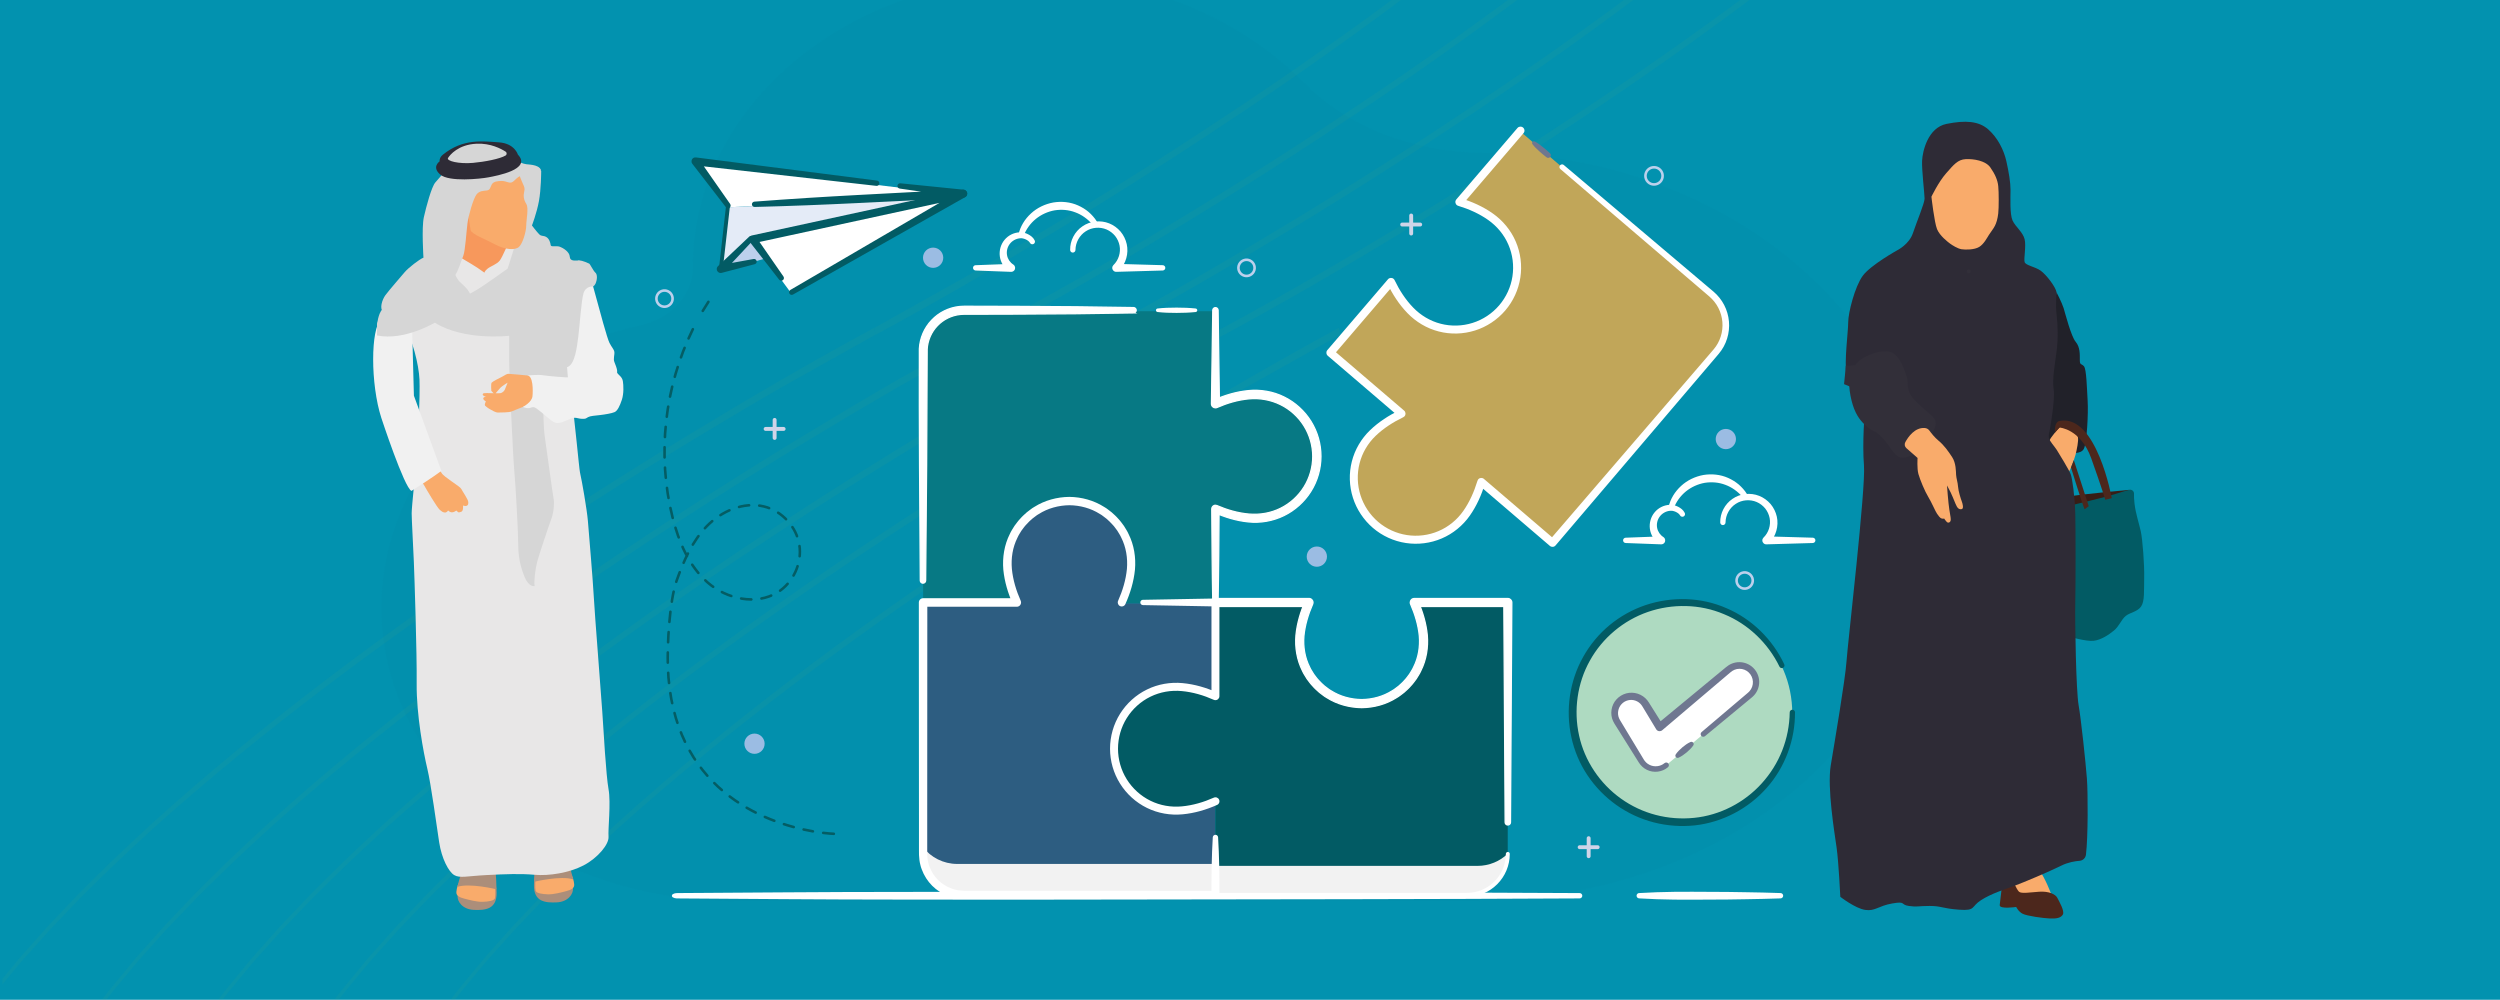 <?xml version="1.0" encoding="UTF-8"?>
<svg xmlns="http://www.w3.org/2000/svg" viewBox="0 0 1920 767.82">
  <defs>
    <style>
      .cls-1 {
        fill: #f1f1f1;
      }

      .cls-2, .cls-3, .cls-4, .cls-5, .cls-6, .cls-7 {
        fill: none;
      }

      .cls-2, .cls-3, .cls-7 {
        stroke-width: 2px;
      }

      .cls-2, .cls-4, .cls-5, .cls-7 {
        stroke-linecap: round;
        stroke-linejoin: round;
      }

      .cls-2, .cls-7 {
        stroke: #045d64;
      }

      .cls-8 {
        fill: #e4ebf7;
      }

      .cls-9 {
        fill: #f2f2f2;
        mix-blend-mode: multiply;
      }

      .cls-10 {
        opacity: .04;
      }

      .cls-10, .cls-11 {
        fill: #077984;
      }

      .cls-12 {
        fill: #9bbce3;
      }

      .cls-13 {
        fill: #d6d6d6;
      }

      .cls-14 {
        fill: #aedac1;
      }

      .cls-15 {
        fill: #f7985c;
      }

      .cls-16 {
        fill: #025b64;
      }

      .cls-17 {
        fill: #322f39;
      }

      .cls-18 {
        fill: #2d5d81;
      }

      .cls-19 {
        fill: #bcd0ec;
      }

      .cls-20 {
        fill: #ac8e7a;
      }

      .cls-21 {
        isolation: isolate;
      }

      .cls-22 {
        fill: #c1a659;
      }

      .cls-23 {
        fill: #e8e7e7;
      }

      .cls-24 {
        fill: #2e2b36;
      }

      .cls-25 {
        fill: #371d16;
      }

      .cls-26 {
        fill: #0292af;
      }

      .cls-3 {
        stroke: #bcd0ec;
      }

      .cls-3, .cls-27, .cls-6 {
        stroke-miterlimit: 10;
      }

      .cls-28 {
        fill: #212129;
      }

      .cls-29, .cls-27 {
        fill: #fff;
      }

      .cls-30 {
        fill: #57a76e;
        fill-rule: evenodd;
      }

      .cls-4, .cls-5, .cls-6 {
        stroke-width: 3px;
      }

      .cls-4, .cls-27 {
        stroke: #fff;
      }

      .cls-5 {
        stroke: #cfd4e8;
      }

      .cls-31 {
        opacity: .08;
      }

      .cls-32 {
        fill: #6f7790;
      }

      .cls-33 {
        fill: #4c271c;
      }

      .cls-34 {
        fill: #f9ab6b;
      }

      .cls-6 {
        stroke: #025b64;
      }

      .cls-7 {
        stroke-dasharray: 7.83 7.83;
      }
    </style>
  </defs>
  <g class="cls-21">
    <g id="Layer_1" data-name="Layer 1">
      <rect class="cls-26" x="-35.47" y="-82.64" width="2105.1" height="875.57"/>
      <g class="cls-31">
        <path class="cls-30" d="M1028.23,251.8c-48.33,26.13-96.11,53.99-143.5,82.84-47.41,28.77-94.36,58.81-140.87,90.03-46.48,31.22-92.46,63.82-137.71,98.26-45.23,34.51-89.78,70.75-133.08,110-10.76,9.99-21.55,19.9-32.16,30.23-10.54,10.48-21.23,20.58-31.51,31.68l-15.52,16.34-15.19,17.06c-2.53,2.87-5.11,5.62-7.58,8.61l-7.38,8.95c-4.91,6.05-9.91,11.82-14.69,18.02l-14.22,18.94c-1.18,1.61-2.4,3.14-3.55,4.78l-3.38,5.01-6.81,10.02-6.78,10.02-6.38,10.64c-2.2,3.48-4.21,7.19-6.23,10.94-1.98,3.71-4.1,7.27-5.98,11.17-7.78,15.19-14.69,31.41-21.05,48.13-6.21,16.8-11.54,34.38-16.22,52.35-18.38,72.15-22.63,152.48-12.5,227.85,4.99,37.7,13.55,74.16,25.24,107.85,2.88,8.48,6.01,16.7,9.36,24.73l1.2,2.71h.38l-1.33-2.98c-3.3-8.05-6.41-16.28-9.26-24.77-11.54-33.73-19.95-70.17-24.82-107.79-9.83-75.22-5.35-155.13,13.13-226.72,4.71-17.83,10.04-35.25,16.27-51.93,6.36-16.53,13.27-32.6,21.03-47.6,1.88-3.9,4-7.42,5.98-11.1,2-3.71,4-7.38,6.18-10.83l6.38-10.48,6.78-9.99,6.78-9.91,3.38-4.97c1.15-1.65,2.35-3.18,3.53-4.74l14.24-18.75c4.78-6.2,9.76-11.9,14.67-17.91l7.38-8.92c2.48-2.91,5.06-5.66,7.56-8.49l15.19-16.95,15.52-16.22c10.29-10.98,20.98-21.04,31.54-31.45,10.59-10.25,21.4-20.09,32.14-30.04,43.33-38.95,87.88-74.99,133.11-109.24,45.25-34.28,91.21-66.73,137.69-97.8,46.48-31.07,93.41-61.03,140.82-89.72,23.65-14.39,47.46-28.54,71.34-42.36l72.04-40.33v-.04l-1.13-5.17-.03.04Z"/>
        <path class="cls-30" d="M938.99,251.8c-48.33,26.13-96.11,53.99-143.5,82.84-47.41,28.77-94.36,58.81-140.87,90.03-46.48,31.22-92.46,63.82-137.69,98.26-45.25,34.51-89.81,70.75-133.11,110-10.76,9.99-21.55,19.9-32.16,30.23-10.54,10.48-21.23,20.58-31.51,31.68l-15.52,16.34-15.19,17.06c-2.53,2.87-5.11,5.62-7.58,8.61l-7.38,8.95c-4.91,6.05-9.91,11.82-14.69,18.02l-14.23,18.94c-1.17,1.61-2.4,3.14-3.55,4.78l-3.38,5.01-6.8,10.02-6.78,10.02-6.4,10.64c-2.2,3.48-4.2,7.19-6.22,10.94-1.97,3.71-4.1,7.27-5.97,11.17-7.8,15.19-14.7,31.41-21.05,48.13-6.22,16.8-11.55,34.38-16.22,52.35-18.38,72.15-22.63,152.47-12.5,227.85,5,37.7,13.55,74.16,25.25,107.84,2.88,8.48,6.02,16.7,9.35,24.73l1.2,2.71h.38l-1.32-2.98c-3.3-8.05-6.4-16.28-9.23-24.77-11.58-33.73-19.98-70.17-24.85-107.79-9.83-75.22-5.33-155.13,13.13-226.71,4.7-17.83,10.05-35.25,16.28-51.93,6.35-16.53,13.25-32.6,21.03-47.6,1.87-3.9,4-7.42,5.97-11.1,2-3.71,4-7.38,6.18-10.83l6.4-10.48,6.78-9.99,6.78-9.91,3.4-4.97c1.15-1.65,2.35-3.18,3.52-4.74l14.23-18.75c4.78-6.2,9.76-11.9,14.67-17.91l7.38-8.92c2.48-2.91,5.06-5.66,7.56-8.49l15.19-16.95,15.52-16.22c10.29-10.98,20.98-21.04,31.54-31.45,10.61-10.25,21.4-20.09,32.14-30.04,43.33-38.95,87.88-74.99,133.11-109.28,45.25-34.24,91.21-66.69,137.69-97.76s93.41-61.03,140.82-89.72c47.36-28.77,95.14-56.59,143.37-82.68l-1.13-5.2-.04.02Z"/>
        <path class="cls-30" d="M849.76,251.8l-72.11,40.4c-23.9,13.81-47.71,28.01-71.39,42.43-47.41,28.77-94.36,58.81-140.87,90.03-46.48,31.22-92.46,63.82-137.69,98.26-45.25,34.51-89.81,70.75-133.11,110-10.76,9.99-21.55,19.9-32.16,30.23-10.54,10.48-21.23,20.58-31.51,31.68l-15.53,16.34-15.2,17.06c-2.53,2.87-5.1,5.62-7.57,8.61l-7.38,8.95c-4.9,6.05-9.92,11.82-14.7,18.02l-14.23,18.94c-1.17,1.61-2.4,3.14-3.55,4.78l-3.38,5.01-6.8,10.02-6.78,10.02-6.4,10.64c-2.2,3.48-4.2,7.19-6.2,10.94-2,3.71-4.12,7.27-6,11.17-7.8,15.19-14.7,31.41-21.03,48.13-6.25,16.8-11.57,34.38-16.25,52.35-18.38,72.15-22.63,152.48-12.5,227.85,5,37.7,13.55,74.16,25.25,107.84,2.88,8.48,6.02,16.7,9.35,24.73l1.2,2.71h.38l-1.3-2.98c-3.3-8.05-6.43-16.28-9.25-24.77-11.58-33.73-19.98-70.17-24.85-107.79-9.82-75.22-5.33-155.13,13.13-226.72,4.7-17.83,10.05-35.25,16.28-51.93,6.35-16.53,13.25-32.6,21.03-47.6,1.87-3.9,4-7.42,5.97-11.1,2-3.71,4-7.38,6.2-10.83l6.38-10.48,6.78-9.99,6.78-9.91,3.4-4.97c1.15-1.65,2.35-3.18,3.53-4.74l14.22-18.75c4.78-6.2,9.78-11.9,14.68-17.91l7.38-8.92c2.48-2.91,5.05-5.66,7.58-8.49l15.18-16.95,15.53-16.22c10.3-11.02,20.97-21.04,31.54-31.45,10.61-10.25,21.4-20.09,32.14-30.04,43.33-38.95,87.88-74.99,133.11-109.24,45.25-34.28,91.21-66.73,137.69-97.8,46.48-31.07,93.41-61.03,140.82-89.72,47.36-28.77,95.14-56.59,143.37-82.68l-1.13-5.2-.03.04Z"/>
        <path class="cls-30" d="M760.53,251.8l-72.11,40.4c-23.9,13.81-47.71,28.01-71.41,42.43-47.38,28.77-94.34,58.81-140.84,90.07-46.48,31.22-92.44,63.82-137.69,98.26-45.25,34.47-89.81,70.75-133.11,110-10.75,9.99-21.55,19.9-32.18,30.19-10.53,10.52-21.23,20.62-31.5,31.72l-15.53,16.34-15.2,17.1c-2.53,2.83-5.1,5.59-7.58,8.57l-7.37,8.95c-4.9,6.05-9.93,11.82-14.7,18.06l-14.22,18.9c-1.18,1.61-2.38,3.14-3.53,4.78l-3.4,5.01-6.8,10.02-6.78,10.06-6.4,10.6c-2.2,3.48-4.2,7.23-6.2,10.94s-4.13,7.27-6,11.21c-7.8,15.15-14.7,31.37-21.03,48.1l-5.08,14.99v5.41l6.53-19.09c6.33-16.53,13.23-32.6,21-47.64,1.87-3.83,4-7.38,5.97-11.06,2-3.67,4.02-7.35,6.2-10.83l6.38-10.48,6.78-9.95,6.78-9.91,3.4-4.97c1.15-1.65,2.35-3.18,3.52-4.74l14.23-18.79c4.78-6.2,9.8-11.9,14.68-17.91l7.38-8.88c2.48-2.95,5.05-5.7,7.57-8.53l15.2-16.95,15.53-16.22c10.27-11.02,20.95-21.04,31.5-31.45,10.63-10.25,21.4-20.09,32.15-30.04,43.33-38.95,87.88-74.99,133.11-109.24,45.25-34.28,91.21-66.73,137.69-97.84,46.48-31.07,93.44-61.03,140.79-89.72,23.68-14.39,47.48-28.5,71.39-42.36l72.01-40.33v-.04l-1.13-5.17v.03Z"/>
        <path class="cls-30" d="M671.3,251.8c-48.33,26.13-96.11,53.99-143.52,82.84-47.38,28.73-94.34,58.81-140.84,90.03-46.48,31.18-92.44,63.82-137.69,98.26-45.25,34.47-89.81,70.71-133.11,110-10.78,9.99-21.55,19.9-32.18,30.19-10.53,10.48-21.23,20.62-31.5,31.68l-15.53,16.34-15.2,17.1c-2.53,2.87-5.1,5.59-7.58,8.57l-7.38,8.95-4.9,6.01v4.32l6.23-7.61,7.38-8.88c2.48-2.95,5.05-5.7,7.58-8.49l15.2-16.99,15.5-16.22c10.3-10.98,20.98-21.04,31.53-31.45,10.63-10.22,21.4-20.05,32.15-30,43.33-38.95,87.88-74.99,133.11-109.28,45.25-34.24,91.21-66.69,137.69-97.76s93.44-61.07,140.79-89.72c23.68-14.39,47.48-28.54,71.39-42.36l72.01-40.33v-.04l-1.13-5.17h0Z"/>
        <path class="cls-30" d="M1385.7-864.11c8.46,13.7,16.57,28.05,23.83,43.47,7.13,15.46,13.94,31.41,19.6,48.36,11.56,33.75,19.97,70.17,24.83,107.78,9.84,75.22,5.33,155.15-13.12,226.74-4.71,17.79-10.04,35.24-16.27,51.92-6.36,16.53-13.27,32.6-21.03,47.64-1.88,3.86-4,7.38-5.98,11.06-2,3.67-4.03,7.38-6.21,10.83l-6.36,10.48-6.78,9.95-6.78,9.95-3.4,4.97c-1.15,1.61-2.33,3.14-3.5,4.71l-14.24,18.79c-4.78,6.16-9.79,11.9-14.67,17.91l-7.38,8.88c-2.48,2.95-5.06,5.7-7.56,8.49l-15.22,16.99-15.49,16.22c-10.31,10.98-20.98,21.04-31.54,31.45-10.61,10.22-21.4,20.05-32.14,30-43.33,38.95-87.88,74.99-133.11,109.28-45.25,34.24-91.21,66.69-137.69,97.76s-93.41,61.07-140.82,89.76c-23.65,14.35-47.46,28.51-71.36,42.32l-72.01,40.33v.04l1.13,5.2c48.33-26.17,96.11-54.03,143.5-82.87,47.41-28.73,94.36-58.81,140.87-90.03,46.48-31.18,92.44-63.82,137.69-98.26,45.25-34.47,89.81-70.71,133.11-110,10.76-9.99,21.55-19.9,32.16-30.19,10.54-10.48,21.23-20.62,31.51-31.68l15.52-16.34,15.19-17.1c2.53-2.87,5.11-5.59,7.58-8.57l7.38-8.95c4.91-6.05,9.91-11.82,14.69-18.06l14.22-18.9c1.18-1.61,2.38-3.14,3.55-4.78l3.38-5.01,6.81-10.02,6.78-10.06,6.38-10.6c2.2-3.48,4.21-7.23,6.21-10.94s4.13-7.27,6.01-11.21c7.78-15.15,14.69-31.37,21.05-48.06,6.21-16.84,11.54-34.4,16.22-52.38,18.37-72.12,22.63-152.47,12.49-227.85-4.98-37.69-13.54-74.15-25.23-107.86-5.73-16.91-12.62-32.87-19.8-48.25-7.31-15.38-15.49-29.65-24-43.27v-.04Z"/>
        <path class="cls-30" d="M1474.93-864.11c8.46,13.7,16.57,28.05,23.83,43.47,7.13,15.46,13.94,31.41,19.6,48.36,11.56,33.75,19.95,70.17,24.8,107.78,9.86,75.22,5.36,155.15-13.09,226.74-4.71,17.83-10.04,35.24-16.29,51.92-6.33,16.53-13.24,32.6-21,47.64-1.88,3.86-4,7.38-5.98,11.06-2,3.67-4.03,7.38-6.21,10.83l-6.36,10.48-6.78,9.95-6.78,9.95-3.4,4.97c-1.15,1.61-2.35,3.14-3.5,4.71l-14.24,18.79c-4.78,6.16-9.79,11.9-14.67,17.91l-7.38,8.88c-2.5,2.95-5.06,5.7-7.56,8.49l-15.22,16.99-15.49,16.22c-10.31,10.98-20.98,21.04-31.54,31.45-10.61,10.22-21.4,20.05-32.14,30-43.33,38.95-87.88,74.99-133.11,109.28-45.25,34.24-91.21,66.69-137.69,97.76-46.48,31.11-93.44,61.07-140.82,89.76-23.65,14.35-47.46,28.51-71.36,42.32l-72.01,40.33v.04l1.13,5.2c48.33-26.17,96.11-54.03,143.5-82.87,47.41-28.73,94.36-58.81,140.87-90.03,46.48-31.18,92.44-63.82,137.69-98.26,45.25-34.47,89.81-70.71,133.11-110,10.76-9.99,21.55-19.9,32.16-30.19,10.54-10.48,21.23-20.62,31.51-31.68l15.52-16.34,15.19-17.1c2.53-2.87,5.11-5.59,7.58-8.57l7.38-8.95c4.91-6.05,9.89-11.82,14.69-18.06l14.22-18.9c1.18-1.61,2.38-3.14,3.55-4.78l3.38-5.01,6.78-10.02,6.78-10.06,6.41-10.6c2.2-3.48,4.21-7.23,6.21-10.94s4.13-7.27,6.01-11.21c7.78-15.15,14.69-31.37,21.03-48.06,6.23-16.84,11.56-34.4,16.24-52.38,18.37-72.12,22.63-152.47,12.49-227.85-4.98-37.69-13.54-74.15-25.23-107.86-5.73-16.91-12.62-32.87-19.82-48.25-7.28-15.38-15.47-29.65-23.98-43.27v-.04Z"/>
        <path class="cls-30" d="M1564.17-864.11l12.36,21.08c3.98,7.23,7.83,14.65,11.46,22.38,7.13,15.46,13.94,31.41,19.6,48.36,11.56,33.75,19.95,70.17,24.8,107.78,9.86,75.22,5.36,155.15-13.09,226.74-4.71,17.83-10.04,35.24-16.29,51.92-6.36,16.53-13.24,32.6-21.03,47.64-1.85,3.86-3.98,7.38-5.96,11.1-2.03,3.63-4.03,7.35-6.21,10.79l-6.38,10.48-6.76,9.95-6.78,9.95-3.4,4.97c-1.15,1.61-2.35,3.14-3.5,4.71l-14.24,18.79c-4.78,6.16-9.79,11.9-14.67,17.91l-7.38,8.88c-2.5,2.95-5.06,5.7-7.56,8.49l-15.22,16.99-15.52,16.22c-10.29,10.98-20.97,21.04-31.51,31.45-10.61,10.22-21.4,20.05-32.14,30-43.33,38.99-87.88,74.99-133.11,109.28-45.25,34.24-91.21,66.69-137.69,97.76-46.48,31.11-93.44,61.07-140.82,89.76-47.36,28.73-95.14,56.55-143.37,82.68l1.13,5.2c48.33-26.17,96.11-54.03,143.5-82.87,47.41-28.73,94.36-58.81,140.87-90.03,46.48-31.18,92.44-63.82,137.69-98.26,45.25-34.47,89.81-70.71,133.11-110,10.74-9.99,21.55-19.9,32.16-30.19,10.54-10.48,21.23-20.62,31.51-31.68l15.52-16.34,15.19-17.1c2.53-2.87,5.11-5.59,7.58-8.57l7.38-8.95c4.91-6.01,9.89-11.82,14.69-18.06l14.22-18.9c1.18-1.61,2.38-3.14,3.53-4.78l3.4-5.01,6.78-10.02,6.78-10.06,6.41-10.6c2.2-3.48,4.21-7.23,6.21-10.94s4.13-7.27,6.01-11.21c7.78-15.15,14.69-31.37,21.03-48.06,6.23-16.84,11.56-34.4,16.24-52.38,18.37-72.12,22.63-152.47,12.49-227.85-4.98-37.69-13.54-74.15-25.23-107.86-5.73-16.91-12.62-32.87-19.8-48.25-3.65-7.69-7.53-15.11-11.56-22.31l-12.44-20.97h.01Z"/>
        <path class="cls-30" d="M1653.4-864.11l12.36,21.08c3.98,7.23,7.83,14.65,11.46,22.38,7.13,15.46,13.94,31.41,19.6,48.36,11.56,33.75,19.95,70.17,24.8,107.78,9.86,75.22,5.36,155.15-13.09,226.74-4.71,17.83-10.04,35.24-16.29,51.92-6.36,16.53-13.24,32.6-21.03,47.64-1.85,3.86-3.98,7.38-5.96,11.1-2.03,3.63-4.03,7.35-6.21,10.79l-6.38,10.48-6.76,9.95-6.78,9.95-3.4,4.97c-1.15,1.61-2.33,3.14-3.5,4.71l-14.24,18.79c-4.78,6.16-9.79,11.9-14.67,17.91l-7.38,8.88c-2.5,2.95-5.06,5.7-7.56,8.49l-15.22,16.99-15.52,16.22c-10.29,10.98-20.98,21.04-31.51,31.45-10.61,10.22-21.4,20.05-32.14,30-43.33,38.99-87.88,74.99-133.11,109.28-45.25,34.24-91.21,66.69-137.69,97.76-46.48,31.11-93.44,61.07-140.82,89.76-47.36,28.73-95.14,56.55-143.37,82.68l1.13,5.2c48.33-26.17,96.11-54.03,143.5-82.87,47.41-28.73,94.36-58.81,140.84-90.03,46.51-31.18,92.46-63.82,137.71-98.26,45.25-34.47,89.81-70.71,133.11-110,10.74-9.99,21.55-19.9,32.16-30.19,10.54-10.48,21.23-20.62,31.51-31.68l15.52-16.34,15.19-17.1c2.53-2.87,5.08-5.59,7.58-8.57l7.38-8.95c4.91-6.01,9.89-11.82,14.69-18.06l14.22-18.9c1.18-1.61,2.38-3.14,3.53-4.78l3.4-5.01,6.78-10.02,6.78-10.06,6.41-10.6c2.2-3.48,4.21-7.23,6.21-10.94s4.13-7.27,6.01-11.21c7.78-15.15,14.69-31.37,21.03-48.06,6.23-16.84,11.56-34.4,16.24-52.38,18.37-72.12,22.63-152.47,12.49-227.85-4.98-37.69-13.54-74.15-25.23-107.82-5.73-16.95-12.62-32.91-19.8-48.29-3.65-7.69-7.53-15.11-11.56-22.31l-12.44-20.97h.02Z"/>
      </g>
      <g>
        <path class="cls-10" d="M1142.49,117.37c-1.12-.01-2.24-.03-3.36-.03-53.23-.27-104.08-19.66-138-54.15-48.57-49.39-122.01-80.87-204.21-80.87-146.27,0-264.84,99.66-264.84,222.61,0,.13,0,.26,0,.39.05,20.88-16.28,39.19-40.29,44.53-113.52,25.24-197.46,111.61-198.89,214.67-1.73,125.13,122,227.53,270.89,227.53h572.58v-1.15c.22,0,.44,0,.66,0,189.74,0,343.31-130.18,341.19-290.07-2.06-154.58-151.82-281.04-335.72-283.47Z"/>
        <g>
          <path class="cls-29" d="M1258.81,685.88c9.06-.56,18.11-.83,27.17-.96,9.06-.12,18.11-.02,27.17.02l13.59.07,13.59.21c9.06.12,18.11.35,27.17.65,1.13.04,2.01.98,1.98,2.11-.04,1.08-.91,1.94-1.98,1.98-9.06.3-18.11.53-27.17.65l-13.59.21-13.59.07c-9.06.04-18.11.14-27.17.02-9.06-.13-18.11-.39-27.17-.96-1.13-.07-1.99-1.04-1.92-2.17.06-1.04.9-1.85,1.92-1.92Z"/>
          <path class="cls-29" d="M516.73,686.7c1.81-1.05,3.63-.77,5.44-.83l5.44-.04,10.88-.07,21.76-.15,43.53-.29c29.02-.25,58.04-.28,87.05-.33,58.04-.2,116.07-.05,174.11.04l174.11.26c58.04.01,116.07.37,174.11.6,1.13,0,2.04.92,2.04,2.05,0,1.12-.91,2.03-2.04,2.04-58.04.23-116.07.58-174.11.6l-174.11.26c-58.04.08-116.07.24-174.11.04-29.02-.06-58.04-.08-87.05-.33l-43.53-.29-21.76-.15-10.88-.07-5.44-.04c-1.81-.06-3.63.22-5.44-.83-.68-.39-.91-1.26-.51-1.94.13-.22.31-.39.51-.51Z"/>
        </g>
        <g>
          <path class="cls-11" d="M740.41,238.97c-17.37,0-31.45,14.08-31.45,31.45v192.98h71.84c-4.56-10.15-7.3-21.1-7.3-30.33,0-26.23,21.33-47.55,47.67-47.55s47.55,21.33,47.55,47.55c0,9.24-2.74,20.18-7.3,30.33h71.96v-71.84c10.26,4.56,21.1,7.18,30.33,7.18,26.34,0,47.55-21.32,47.55-47.55s-21.21-47.55-47.55-47.55c-9.24,0-20.07,2.62-30.33,7.18v-71.84h-192.98Z"/>
          <path class="cls-18" d="M855.5,575.73c0,26.23,21.33,47.55,47.55,47.55,9.24,0,20.18-2.62,30.33-7.18v71.84h-193.09c-17.37,0-31.45-14.08-31.45-31.45v-193.09h71.96c-4.56-10.15-7.3-21.1-7.3-30.33,0-26.23,21.33-47.55,47.67-47.55s47.55,21.33,47.55,47.55c0,9.24-2.74,20.18-7.3,30.33h71.96v71.96c-10.15-4.56-21.1-7.18-30.33-7.18-26.23,0-47.55,21.21-47.55,47.55Z"/>
          <path class="cls-9" d="M735.21,663.52h198.17v23.72h-193.09c-17.37,0-31.45-14.08-31.45-31.45v-5.15c6.11,7.83,15.65,12.87,26.36,12.87Z"/>
          <path class="cls-16" d="M1157.93,656.49c0,17.37-14.08,31.45-31.45,31.45h-193.09v-71.84c-10.15,4.56-21.1,7.18-30.33,7.18-26.23,0-47.55-21.33-47.55-47.55s21.33-47.55,47.55-47.55c9.24,0,20.18,2.62,30.33,7.18v-71.96h71.84c-4.45,10.15-7.18,20.98-7.18,30.11,0,26.23,21.33,47.55,47.67,47.55s47.55-21.33,47.55-47.55c0-9.12-2.74-19.96-7.18-30.11h71.84v193.09Z"/>
          <path class="cls-9" d="M1157.93,655.66v.84c0,17.37-14.08,31.45-31.45,31.45h-193.09v-22.95h201.3c9.03,0,17.23-3.56,23.23-9.34Z"/>
          <path class="cls-27" d="M931.41,462.7c-.16-11.97-.44-23.95-.49-35.92l-.28-35.92c-.01-1.55,1.23-2.81,2.78-2.82.4,0,.77.08,1.12.22l.06.03c7.86,3.39,16.22,5.8,24.6,6.52,8.32.71,16.72-.69,24.15-4.37,7.43-3.63,13.78-9.41,18.14-16.43,4.38-7.01,6.71-15.25,6.7-23.52-.01-8.27-2.36-16.49-6.75-23.48-4.37-7-10.72-12.75-18.14-16.35-7.42-3.61-15.77-5.12-24.08-4.35-8.36.75-16.69,3.19-24.51,6.61h0s-.09.04-.09.04c-1.54.66-3.33-.07-3.98-1.61-.17-.4-.24-.82-.24-1.23l1.02-71.84c.02-1.13.94-2.03,2.07-2.01,1.11.02,2,.91,2.01,2.01l1.02,71.84-4.31-2.8h0c8.34-3.7,17.17-6.39,26.44-7.3,9.29-.92,19.02.65,27.48,4.86,8.49,4.15,15.74,10.74,20.71,18.75,5,8,7.67,17.44,7.65,26.85,0,9.42-2.69,18.84-7.71,26.82-4.99,7.99-12.24,14.55-20.72,18.67-8.45,4.14-18.13,5.82-27.41,4.83-9.24-.94-18.05-3.66-26.35-7.39l3.95-2.57-.28,35.92c-.05,11.97-.33,23.95-.49,35.92-.01,1.13-.94,2.03-2.07,2.02-1.11-.01-2-.91-2.02-2.02Z"/>
          <path class="cls-27" d="M870.59,240.32c-29.64.51-59.27.83-88.91.91l-22.23.06-11.11.03-5.56.02h-2.73c-.84.01-1.67.07-2.51.14-6.66.67-13.04,3.77-17.65,8.65-4.66,4.83-7.48,11.35-7.83,18.05l-.41,88.75-.76,88.91c0,1.13-.93,2.04-2.06,2.03-1.12,0-2.02-.92-2.03-2.03l-.58-88.91-.16-44.45.02-44.61c.4-8.11,3.8-16.04,9.42-21.91,5.56-5.92,13.31-9.73,21.41-10.56,1.01-.09,2.02-.17,3.04-.17l2.82-.02,5.56.02,11.11.03,22.23.06c29.64.07,59.27.4,88.91.91,1.13.02,2.03.95,2.01,2.08-.02,1.1-.91,1.99-2.01,2.01Z"/>
          <path class="cls-29" d="M918.27,239.64c-4.88.53-9.76.65-14.64.68-4.88,0-9.76-.13-14.64-.68-.75-.08-1.29-.76-1.21-1.51.07-.65.59-1.14,1.21-1.21,4.88-.55,9.76-.67,14.64-.68,4.88.02,9.76.15,14.64.68.75.08,1.3.76,1.22,1.51-.07.65-.59,1.15-1.22,1.22Z"/>
          <path class="cls-29" d="M935.5,643.02c.47,7.37.67,14.74.86,22.11.06,7.37.2,14.74.17,22.11h0c0,1.71-1.37,3.08-3.07,3.07l-108.89.05-54.45.02h-27.22c-2.17.01-4.75.02-7.21-.34-1.23-.18-2.47-.35-3.67-.7l-1.81-.47c-.59-.19-1.18-.42-1.76-.63-4.69-1.72-8.99-4.46-12.54-7.98-3.52-3.54-6.27-7.84-7.99-12.53-.21-.59-.44-1.17-.63-1.76l-.47-1.81c-.36-1.2-.52-2.44-.71-3.68-.36-2.47-.35-5.05-.35-7.22v-27.22s-.04-54.45-.04-54.45l-.05-108.89c0-1.8,1.46-3.26,3.26-3.26l71.96-.03-3,4.64c-3.72-8.36-6.43-17.2-7.34-26.5-.8-9.33.72-19.07,5.01-27.51.95-2.17,2.31-4.12,3.53-6.14,1.44-1.87,2.76-3.84,4.42-5.53,1.53-1.81,3.33-3.34,5.08-4.93.9-.76,1.88-1.43,2.82-2.15l1.42-1.05,1.51-.92c7.99-5.08,17.45-7.61,26.87-7.71,9.42.1,18.88,2.66,26.84,7.75l1.51.92,1.42,1.05c.93.72,1.91,1.39,2.8,2.15,1.74,1.59,3.53,3.12,5.05,4.93,1.66,1.69,2.97,3.65,4.39,5.53,1.2,2.02,2.56,3.97,3.5,6.14,4.26,8.43,5.75,18.14,4.93,27.44-.92,9.27-3.63,18.09-7.35,26.43-.69,1.55-2.5,2.24-4.05,1.55-1.55-.69-2.24-2.5-1.55-4.05v-.02c3.47-7.8,5.98-16.13,6.78-24.49.69-8.28-.62-16.71-4.38-24.1-.81-1.9-2.03-3.59-3.07-5.37-1.27-1.63-2.4-3.37-3.87-4.83-1.33-1.59-2.92-2.92-4.44-4.32-.79-.67-1.65-1.24-2.46-1.87l-1.24-.92-1.33-.8c-6.98-4.45-15.23-6.64-23.48-6.72-8.25.12-16.49,2.34-23.45,6.79l-1.32.8-1.24.93c-.81.63-1.67,1.21-2.46,1.88-1.52,1.4-3.1,2.73-4.42,4.32-1.46,1.46-2.59,3.2-3.85,4.83-1.04,1.78-2.25,3.46-3.05,5.36-3.73,7.38-5.01,15.77-4.3,24.02.81,8.33,3.31,16.63,6.77,24.41h0c.74,1.67,0,3.62-1.67,4.36-.43.19-.9.28-1.34.28l-71.96-.03,3.26-3.26-.05,108.89-.02,54.45v27.22c-.01,2.36-.01,4.34.28,6.36.15,1.01.27,2.02.57,3l.38,1.48.52,1.44c1.4,3.83,3.64,7.34,6.51,10.25,2.9,2.87,6.42,5.12,10.24,6.52l1.44.52,1.48.38c.98.3,1.99.42,3,.58,2.02.29,4.01.3,6.37.3h27.22s54.45.04,54.45.04l108.89.05-3.07,3.07c-.03-7.37.11-14.74.17-22.11.19-7.37.38-14.74.86-22.11.07-1.13,1.05-1.98,2.17-1.91,1.04.07,1.85.9,1.91,1.91Z"/>
          <path class="cls-29" d="M877.74,460.66l55.71-1.02c1.66-.03,3.03,1.29,3.06,2.95v.04s0,.07,0,.07v71.96c0,1.69-1.37,3.07-3.07,3.07-.44,0-.86-.09-1.23-.26h-.02c-7.78-3.48-16.12-5.93-24.49-6.71-8.32-.8-16.71.65-24.15,4.3-7.44,3.62-13.81,9.39-18.18,16.41-4.4,7.01-6.73,15.26-6.74,23.54,0,8.28,2.35,16.52,6.75,23.54,4.38,7.02,10.75,12.8,18.18,16.43,7.44,3.67,15.83,5.12,24.15,4.32,8.37-.78,16.71-3.23,24.49-6.7h.02c1.55-.7,3.36,0,4.05,1.54.69,1.55,0,3.36-1.55,4.05h0c-8.35,3.71-17.21,6.34-26.46,7.21-9.28.9-18.96-.75-27.4-4.92-8.46-4.13-15.69-10.69-20.67-18.68-5.01-7.97-7.69-17.38-7.68-26.79,0-9.4,2.66-18.81,7.67-26.79,4.98-7.99,12.22-14.55,20.69-18.67,8.44-4.17,18.12-5.81,27.4-4.91,9.25.87,18.1,3.5,26.46,7.21l-4.32,2.8v-71.96l3.06,3.06-55.71-1.02c-1.13-.02-2.03-.95-2.01-2.08.02-1.1.91-1.98,2.01-2.01Z"/>
          <path class="cls-4" d="M1158,655.8c0,17.37-14.08,31.45-31.45,31.45h-193.09"/>
          <path class="cls-27" d="M933.46,459.64h71.84c1.69,0,3.07,1.37,3.07,3.07,0,.43-.09.84-.25,1.21v.02c-3.41,7.83-5.93,16.14-6.72,24.47-.68,8.26.66,16.67,4.42,24.05.43.94.89,1.86,1.46,2.72.54.88,1.06,1.77,1.62,2.64,1.26,1.64,2.41,3.36,3.87,4.83,1.33,1.59,2.92,2.91,4.44,4.31.8.66,1.65,1.24,2.47,1.87l1.24.92,1.33.8c6.98,4.45,15.24,6.64,23.49,6.75,8.25-.1,16.5-2.29,23.48-6.74.9-.51,1.76-1.07,2.57-1.72.82-.63,1.67-1.22,2.47-1.87,1.51-1.4,3.11-2.72,4.43-4.31,1.46-1.47,2.61-3.19,3.87-4.83.57-.86,1.08-1.76,1.62-2.64.57-.86,1.03-1.78,1.46-2.72,3.76-7.38,5.1-15.79,4.42-24.05-.79-8.34-3.31-16.64-6.71-24.47h0c-.67-1.56.04-3.37,1.59-4.04.39-.17.82-.25,1.22-.25h71.87c1.68,0,3.04,1.38,3.04,3.06h0s-1.02,168.84-1.02,168.84c0,1.13-.93,2.04-2.06,2.03-1.12,0-2.02-.91-2.03-2.03l-1.02-168.83,3.06,3.06h-71.84l2.81-4.3c3.61,8.34,6.31,17.12,7.2,26.38.79,9.29-.76,18.94-5.03,27.33-.49,1.07-1.02,2.11-1.66,3.1-.62,1-1.2,2.02-1.85,3-1.42,1.87-2.74,3.82-4.39,5.49-1.51,1.8-3.31,3.32-5.05,4.9-.9.75-1.87,1.42-2.8,2.13-.92.73-1.9,1.37-2.92,1.96-7.94,5.06-17.36,7.58-26.73,7.67-9.37-.11-18.78-2.63-26.72-7.68l-1.5-.92-1.42-1.04c-.93-.71-1.9-1.38-2.8-2.13-1.73-1.58-3.53-3.1-5.05-4.9-1.65-1.68-2.98-3.62-4.4-5.49-.65-.98-1.23-2-1.85-3-.64-.98-1.17-2.03-1.67-3.1-4.27-8.39-5.82-18.04-5.03-27.33.89-9.25,3.59-18.04,7.2-26.38l2.81,4.3h-71.84c-1.69,0-3.07-1.37-3.07-3.07s1.37-3.07,3.07-3.07Z"/>
        </g>
        <g>
          <path class="cls-22" d="M1192.25,417.62l-54.67-46.79c-.07.09.01.16-.06.25-3.22,10.6-8.19,20.61-14.12,27.54-17.06,19.93-47.12,22.26-67.05,5.2-20.01-17.13-22.35-47.2-5.29-67.12,5.93-6.93,15.06-13.38,25.04-18.2.07-.09.16-.01.23-.1l-54.67-46.79,46.57-54.41c4.83,10.14,11.36,19.18,18.37,25.18,20.01,17.13,49.99,14.72,67.05-5.2,17.06-19.93,14.81-49.92-5.2-67.05-7.02-6.01-16.95-11.06-27.72-14.27l46.94-54.84,146.69,125.57c13.19,11.29,14.73,31.15,3.44,44.34l-125.57,146.69Z"/>
          <path class="cls-29" d="M1201.01,126.74l75.05,63.47,37.52,31.73,2.35,1.98c.82.71,1.65,1.47,2.41,2.25,1.54,1.58,2.93,3.31,4.14,5.17,2.42,3.7,4.09,7.89,4.9,12.24,1.67,8.69-.23,18.03-5.26,25.35-.63.91-1.29,1.8-2,2.65l-2,2.37-3.98,4.68-7.97,9.35-15.93,18.71-31.86,37.41-63.73,74.82c-1.1,1.29-3.02,1.44-4.31.35h-.01s-54.67-46.8-54.67-46.8l4.32-.34c.25-.27.54-.79.64-1.3.1-.51.05-.83.05-.8,0,0,.05.38-.06.93-.11.55-.42,1.11-.7,1.42l.6-1.1c-2.68,8.68-6.34,17.11-11.68,24.72-5.36,7.65-12.93,13.86-21.58,17.53-8.64,3.71-18.31,4.92-27.59,3.49-9.29-1.39-18.16-5.48-25.28-11.6-7.12-6.11-12.53-14.23-15.35-23.2-2.85-8.95-3.15-18.69-.82-27.8,2.29-9.11,7.25-17.55,13.99-24.02,6.7-6.45,14.46-11.37,22.63-15.36l-.99.76c.26-.32.76-.72,1.29-.91.53-.19.91-.2.91-.2.03,0-.3,0-.78.18-.49.18-.95.55-1.19.83l.33,4.32-54.67-46.79c-1.29-1.1-1.44-3.04-.34-4.32l46.57-54.41c1.1-1.29,3.04-1.44,4.32-.34.33.28.6.64.77,1.01,3.7,7.7,8.41,14.99,14.26,21.03,5.8,6.01,13.12,10.38,21.15,12.44,8,2.09,16.6,1.84,24.49-.65,7.9-2.47,15.04-7.21,20.43-13.51,5.38-6.3,8.97-14.08,10.19-22.27,1.25-8.18.17-16.71-3.13-24.3-3.27-7.62-8.72-14.18-15.55-18.98-6.87-4.85-14.8-8.38-22.98-10.85-1.62-.48-2.55-2.19-2.06-3.81.12-.42.35-.81.61-1.12l46.94-54.84c1.1-1.29,3.04-1.44,4.32-.34,1.29,1.1,1.44,3.04.34,4.32l-46.94,54.84-1.45-4.93c8.73,2.64,17.18,6.37,24.78,11.73,7.64,5.35,13.93,12.89,17.63,21.54,3.75,8.64,4.98,18.33,3.56,27.64-1.39,9.31-5.48,18.2-11.6,25.34-6.11,7.14-14.26,12.56-23.25,15.37-8.97,2.83-18.74,3.12-27.86.74-9.12-2.32-17.54-7.37-24.01-14.09-6.46-6.68-11.45-14.45-15.41-22.67l5.1.67-46.57,54.41-.34-4.32,54.67,46.79c1.27,1.09,1.43,2.98.38,4.27l-.05.06c-.26.32-.76.72-1.29.91-.53.19-.91.2-.91.2-.03,0,.3,0,.78-.18.49-.18.95-.55,1.19-.83l-.99.76c-7.67,3.74-14.99,8.41-21.02,14.23-5.99,5.76-10.3,13.12-12.32,21.13-2.05,8-1.78,16.58.72,24.45,2.48,7.88,7.22,15.01,13.49,20.39,6.28,5.38,14.04,8.96,22.21,10.19,8.16,1.26,16.68.19,24.26-3.07,7.61-3.24,14.21-8.63,18.98-15.44,4.82-6.85,8.31-14.8,10.82-22.96l.6-1.1c-.25.27-.54.79-.64,1.3-.1.51-.05.83-.05.8,0,0-.05-.38.06-.93.11-.55.42-1.11.7-1.42l.05-.05c1.11-1.24,3.01-1.36,4.28-.28l54.67,46.79-4.32.34,64.1-74.51,32.05-37.25,16.02-18.63,8.01-9.31,4.01-4.66,1.97-2.31c.61-.72,1.17-1.47,1.71-2.24,4.29-6.18,5.95-14.1,4.57-21.52-.68-3.71-2.08-7.28-4.12-10.45-1.02-1.58-2.2-3.07-3.51-4.42-.66-.68-1.34-1.31-2.07-1.95l-2.33-2-37.34-31.94-74.69-63.89c-.86-.73-.96-2.02-.22-2.88.73-.85,2.01-.96,2.87-.23Z"/>
          <path class="cls-32" d="M1178.69,108.65c2.23,1.19,4.22,2.67,6.13,4.24,1.94,1.53,3.82,3.14,5.61,4.85.82.78.85,2.07.07,2.89-.73.76-1.9.84-2.72.22-1.97-1.5-3.86-3.09-5.69-4.76-1.86-1.63-3.64-3.36-5.17-5.37-.47-.61-.35-1.49.26-1.95.45-.34,1.04-.37,1.5-.12Z"/>
        </g>
        <g>
          <path class="cls-14" d="M1376.46,547.82c0,46.61-37.8,84.42-84.42,84.42s-84.44-37.8-84.44-84.42,37.8-84.42,84.44-84.42,84.42,37.78,84.42,84.42Z"/>
          <path class="cls-29" d="M1271.48,590.62c-.68,0-1.37-.05-2.05-.17-3.67-.6-6.9-2.76-8.85-5.93l-18.61-30.25c-3.71-6.02-1.83-13.91,4.19-17.61,6.02-3.7,13.91-1.83,17.61,4.2l10.85,17.63,53.05-44.42c5.42-4.54,13.5-3.83,18.04,1.6,4.54,5.42,3.82,13.5-1.6,18.04l-64.41,53.93c-2.32,1.94-5.24,2.99-8.22,2.99Z"/>
          <g>
            <path class="cls-32" d="M1300.45,572.47c-1.44,2.1-3.21,3.79-5.09,5.37-1.9,1.55-3.88,3-6.18,4.07-.88.41-1.93.03-2.34-.85-.28-.59-.19-1.26.16-1.76,1.46-2.07,3.24-3.77,5.09-5.37,1.88-1.57,3.86-3.03,6.18-4.07.89-.4,1.94,0,2.34.89.26.58.18,1.23-.15,1.72Z"/>
            <path class="cls-32" d="M1281.01,589.2c-4.34,3.78-10.97,4.64-16.16,2.04-2.59-1.23-4.84-3.32-6.3-5.73l-3.93-6.27-7.86-12.54-3.93-6.27-1.97-3.13-.98-1.57c-.33-.59-.75-1.25-1.03-1.93-2.53-5.4-1.49-12.22,2.57-16.65,2-2.23,4.63-3.84,7.53-4.63,2.9-.77,6.02-.68,8.88.25,2.86.94,5.44,2.72,7.33,5.08.45.56.93,1.28,1.25,1.79l.98,1.57,1.97,3.13,7.86,12.54h0s-4.58-.74-4.58-.74l30.13-24.89,15.06-12.45,7.53-6.22c.57-.47,1.41-1.15,2.22-1.66.83-.53,1.71-.97,2.61-1.33,1.82-.72,3.78-1.08,5.73-1.06,3.9.02,7.78,1.6,10.55,4.34,2.78,2.7,4.48,6.51,4.59,10.38.15,3.87-1.25,7.76-3.83,10.63-.59.72-1.43,1.41-2.03,1.92l-1.88,1.56-3.76,3.11-30.12,24.9c-.87.72-2.16.6-2.88-.27-.71-.86-.6-2.14.25-2.86l29.8-25.28,3.73-3.16,1.86-1.58c.34-.28.57-.51.81-.73.25-.22.48-.46.69-.72,1.75-2,2.67-4.68,2.53-7.32-.12-2.65-1.3-5.19-3.21-7.01-1.9-1.82-4.51-2.84-7.12-2.81-1.31,0-2.61.26-3.81.76-.6.25-1.18.55-1.72.91-.56.37-.99.72-1.67,1.29l-7.45,6.32-14.9,12.64-29.79,25.29c-1.28,1.09-3.21.93-4.3-.35-.1-.12-.19-.24-.26-.36l-.02-.03h0s-7.65-12.68-7.65-12.68l-1.91-3.17-.96-1.58c-.33-.54-.54-.84-.84-1.26-1.17-1.52-2.78-2.67-4.6-3.31-3.65-1.32-8.02-.25-10.66,2.67-2.69,2.83-3.5,7.34-1.87,10.96.18.47.44.86.69,1.35l.96,1.58,1.91,3.17,3.82,6.34,7.65,12.67,3.82,6.34c1.06,1.83,2.57,3.25,4.41,4.18,3.65,1.91,8.41,1.4,11.62-1.28.87-.72,2.15-.61,2.88.26.72.85.61,2.12-.22,2.85l-.03.03Z"/>
          </g>
          <path class="cls-16" d="M1378.55,547.12c.16,21.05-7.62,42.15-21.72,57.97-13.99,15.87-33.97,26.46-55.14,28.79-10.56,1.13-21.32.36-31.61-2.29-10.29-2.65-20.09-7.21-28.75-13.38-8.67-6.16-16.2-13.91-22.12-22.75-5.95-8.83-10.13-18.84-12.4-29.23-4.56-20.78-1.41-43.17,9.06-61.73,5.19-9.27,12.07-17.62,20.27-24.38,8.19-6.77,17.61-12.03,27.67-15.41,20.08-6.72,42.66-6.2,62.08,2.37,19.52,8.26,35.49,24.06,44.41,43.11.48,1.02.04,2.24-.98,2.72-1.01.47-2.22.05-2.7-.96h0c-8.76-18.04-24.15-32.77-42.65-40.28-18.37-7.83-39.6-8.18-58.34-1.72-18.78,6.46-35.02,20.03-44.6,37.42-9.71,17.32-12.58,38.2-8.29,57.53,4.19,19.38,16,36.91,32.12,48.41,8.05,5.77,17.16,10.05,26.74,12.55,9.58,2.51,19.62,3.25,29.49,2.25,19.78-1.97,38.6-11.68,51.93-26.48,6.68-7.38,12.07-15.94,15.72-25.24,3.67-9.28,5.6-19.26,5.76-29.29v-.02c.02-1.13.95-2.03,2.08-2.01,1.11.02,2,.92,2.01,2.03Z"/>
        </g>
        <g>
          <g>
            <polygon class="cls-29" points="739.73 150.02 559.12 159.22 557.87 157.5 534.15 125.27 729.34 148.77 739.73 150.02"/>
            <polygon class="cls-29" points="739.73 150.02 734.03 153.3 608.01 225.73 587.99 198.5 578.15 185.1 576.78 183.25 739.73 150.02"/>
            <polygon class="cls-19" points="587.99 198.5 553.6 207.87 576.78 183.25 578.12 185.08 587.99 198.5"/>
            <polygon class="cls-8" points="559.12 159.22 739.73 150 576.78 183.25 553.6 207.87 559.12 159.22"/>
          </g>
          <g>
            <path class="cls-16" d="M557.48,159.13l-25.79-33.35c-1.02-1.33-.78-3.23.54-4.26.66-.51,1.46-.71,2.23-.61h.06s139.05,17.78,139.05,17.78c1.12.14,1.91,1.17,1.77,2.29-.14,1.11-1.15,1.9-2.26,1.77l-139.29-15.75,2.84-4.86,24.14,34.56c.65.93.42,2.2-.5,2.85-.9.63-2.12.43-2.79-.43Z"/>
            <path class="cls-16" d="M691.49,140.77l48.61,4.91c1.68.17,2.91,1.67,2.74,3.35-.15,1.52-1.39,2.66-2.87,2.75h-.09c-13.35.77-26.7,1.55-40.06,2.16l-40.07,1.96c-13.35.7-26.72,1.19-40.08,1.76-13.36.51-26.73.95-40.11,1.28-1.13.03-2.07-.86-2.09-1.99-.03-1.09.81-2,1.89-2.09,13.34-1.03,26.68-1.95,40.03-2.81,13.35-.8,26.7-1.66,40.05-2.33l40.06-2.13c13.35-.75,26.71-1.34,40.07-1.93l-.22,6.1-48.36-6.94c-1.12-.16-1.89-1.2-1.73-2.31.16-1.09,1.15-1.85,2.23-1.74Z"/>
            <path class="cls-16" d="M598.39,214.79l-22.7-29.17c-1.02-1.31-.79-3.2.53-4.23.36-.28.77-.47,1.2-.56l.1-.02,161.57-35.08h.02c1.65-.36,3.28.69,3.64,2.34.29,1.34-.35,2.67-1.48,3.31l-132.23,74.83c-.98.56-2.23.21-2.79-.77-.55-.97-.21-2.21.75-2.77l131.21-76.6,2.18,5.65-161.57,35.08,1.82-4.81,21.06,30.38c.64.93.41,2.2-.52,2.84-.9.62-2.12.42-2.78-.42Z"/>
            <path class="cls-16" d="M579.64,202.89l-25.38,6.67c-1.62.43-3.28-.54-3.7-2.16-.29-1.11.07-2.23.85-2.97l.02-.02,23.9-22.6c.82-.78,2.11-.74,2.89.08.74.79.74,2.02,0,2.8l-22.45,24.04-2.84-5.15,25.82-4.67c1.11-.2,2.18.54,2.38,1.65.19,1.06-.47,2.07-1.49,2.34Z"/>
            <line class="cls-6" x1="553.61" y1="206.57" x2="559.12" y2="157.92"/>
          </g>
        </g>
        <g>
          <path class="cls-29" d="M1281.46,389.4c1.35-6.24,4.91-11.91,9.64-16.22,4.72-4.36,10.77-7.23,17.12-8.39,6.38-1.05,13.07-.38,18.97,2.25,2.94,1.31,5.7,2.99,8.14,5.05,2.4,2.1,4.55,4.48,6.22,7.15.6.96.31,2.22-.65,2.82-.87.54-1.98.36-2.63-.39l-.02-.02c-3.63-4.17-8.15-7.47-13.21-9.31-5.02-1.92-10.53-2.35-15.79-1.52-5.26.93-10.29,3.22-14.49,6.61-4.17,3.43-7.48,7.94-9.36,13.08v.04c-.4,1.06-1.58,1.61-2.64,1.22-.97-.36-1.51-1.37-1.3-2.36Z"/>
          <path class="cls-29" d="M1321.13,401.26c-.15-7.07,3.49-14.12,9.42-18.13,5.87-4.13,13.82-4.98,20.54-2.3,3.36,1.33,6.36,3.53,8.73,6.27,2.32,2.78,3.99,6.13,4.78,9.7,1.59,7.14-.63,15.05-5.82,20.33l-.02.02-2.18-5.22,35.66,1.02c1.13.03,2.02.97,1.99,2.1-.03,1.09-.91,1.95-1.99,1.99l-35.66,1.02c-1.67.05-3.06-1.27-3.11-2.94-.02-.83.29-1.59.81-2.15l.12-.13h.01c3.89-3.77,5.72-9.52,4.68-14.92-.52-2.68-1.7-5.23-3.4-7.4-1.75-2.12-3.99-3.87-6.54-4.97-5.1-2.19-11.33-1.74-16.04,1.39-4.77,3.04-7.85,8.57-7.89,14.31,0,1.13-.93,2.04-2.06,2.03-1.11,0-2-.9-2.03-2v-.03Z"/>
          <path class="cls-29" d="M1248.51,412.96l27.25-1.02-1.72,5.6h0c-3.78-2.64-6.36-6.87-6.93-11.4-.6-4.49.73-9.19,3.61-12.63,2.82-3.47,7.15-5.61,11.55-5.81,1.01-.08,2.46,0,3.49.32,1.09.29,2.1.68,3.07,1.18,1.9,1.01,3.85,2.29,5.07,4.73.51,1.01.1,2.23-.91,2.74-.98.49-2.16.12-2.69-.82l-.09-.15c-1.09-1.95-5.08-3.82-7.62-3.41-3.12.29-6.05,1.93-7.88,4.41-1.86,2.45-2.57,5.63-2.05,8.59.51,2.95,2.34,5.59,4.81,7.16h0s.3.24.3.24c1.3,1.05,1.49,2.95.44,4.25-.62.76-1.55,1.14-2.46,1.12l-27.25-1.02c-1.13-.04-2.01-.99-1.97-2.12.04-1.07.91-1.92,1.97-1.97Z"/>
        </g>
        <g>
          <path class="cls-29" d="M782.2,180.12c1.35-6.24,4.91-11.91,9.64-16.22,4.72-4.36,10.77-7.23,17.12-8.39,6.38-1.05,13.07-.38,18.97,2.25,2.94,1.31,5.7,2.99,8.14,5.05,2.4,2.1,4.55,4.48,6.22,7.15.6.96.31,2.22-.65,2.82-.87.54-1.98.36-2.63-.39l-.02-.02c-3.63-4.17-8.15-7.47-13.21-9.31-5.02-1.92-10.53-2.35-15.79-1.52-5.26.93-10.29,3.22-14.49,6.61-4.17,3.43-7.48,7.94-9.36,13.08v.04c-.4,1.06-1.58,1.61-2.64,1.22-.97-.36-1.51-1.37-1.3-2.36Z"/>
          <path class="cls-29" d="M821.87,191.97c-.15-7.07,3.49-14.12,9.42-18.13,5.87-4.12,13.82-4.98,20.54-2.3,3.36,1.33,6.36,3.53,8.73,6.27,2.32,2.78,3.99,6.13,4.78,9.7,1.59,7.14-.63,15.05-5.82,20.33l-.02.02-2.18-5.22,35.66,1.02c1.13.03,2.02.97,1.99,2.1-.03,1.09-.91,1.95-1.99,1.99l-35.66,1.02c-1.67.05-3.06-1.27-3.11-2.94-.02-.83.29-1.59.81-2.15l.12-.13h.01c3.89-3.77,5.72-9.52,4.68-14.92-.52-2.68-1.7-5.23-3.4-7.4-1.75-2.12-3.99-3.87-6.54-4.97-5.1-2.19-11.33-1.74-16.04,1.39-4.77,3.04-7.85,8.57-7.89,14.31,0,1.13-.93,2.04-2.06,2.03-1.11,0-2-.9-2.03-2v-.03Z"/>
          <path class="cls-29" d="M749.26,203.68l27.25-1.02-1.72,5.6h0c-3.78-2.65-6.36-6.87-6.93-11.4-.6-4.49.73-9.19,3.61-12.63,2.82-3.47,7.15-5.61,11.55-5.81,1.01-.08,2.46,0,3.49.32,1.09.29,2.1.68,3.07,1.18,1.9,1.01,3.85,2.29,5.07,4.73.51,1.01.1,2.23-.91,2.74-.98.49-2.16.12-2.69-.82l-.09-.15c-1.09-1.95-5.08-3.82-7.62-3.41-3.12.29-6.05,1.93-7.88,4.41-1.86,2.45-2.57,5.63-2.05,8.59.51,2.95,2.34,5.59,4.81,7.16h0s.3.24.3.24c1.3,1.05,1.49,2.95.44,4.25-.62.76-1.55,1.14-2.46,1.12l-27.25-1.02c-1.13-.04-2.01-.99-1.97-2.12.04-1.07.91-1.92,1.97-1.97Z"/>
        </g>
        <g>
          <path class="cls-2" d="M544.04,231.82c-1.49,2.29-2.92,4.6-4.32,6.95"/>
          <path class="cls-7" d="M532.11,252.83c-21.81,44.34-27.67,96.49-15.6,144.45,4.71,18.72,12.52,37.49,27.07,50.17,14.55,12.68,37.13,17.62,53.57,7.49,12.07-7.44,18.97-22.46,16.75-36.47-2.22-14-13.42-26.16-27.2-29.5-15.67-3.81-32.46,3.47-43.73,15-11.27,11.53-17.91,26.75-23.31,41.94-5.51,15.51-7.32,49.53-6.75,65.99,3.25,94.09,74.09,120.08,111.4,126.57"/>
          <path class="cls-2" d="M632.23,639.65c3.16.38,5.9.6,8.14.71"/>
        </g>
        <path class="cls-3" d="M960.14,200.18c3.06,1.55,4.29,5.3,2.73,8.36-1.55,3.06-5.3,4.29-8.36,2.73-3.06-1.55-4.29-5.3-2.73-8.36,1.55-3.06,5.3-4.29,8.36-2.73Z"/>
        <path class="cls-3" d="M513.15,223.79c3.06,1.55,4.29,5.3,2.73,8.36-1.55,3.06-5.3,4.29-8.36,2.73-3.06-1.55-4.29-5.3-2.73-8.36,1.55-3.06,5.3-4.29,8.36-2.73Z"/>
        <path class="cls-3" d="M1342.72,440.3c3.06,1.55,4.29,5.3,2.73,8.36-1.55,3.06-5.3,4.29-8.36,2.73-3.06-1.55-4.29-5.3-2.73-8.36,1.55-3.06,5.3-4.29,8.36-2.73Z"/>
        <circle class="cls-3" cx="1270.29" cy="135.06" r="6.6"/>
        <path class="cls-12" d="M724.42,197.94c0,4.3-3.48,7.78-7.78,7.78s-7.78-3.48-7.78-7.78,3.48-7.78,7.78-7.78,7.78,3.48,7.78,7.78Z"/>
        <circle class="cls-12" cx="1325.44" cy="337.19" r="7.78"/>
        <circle class="cls-12" cx="579.46" cy="571.17" r="7.78"/>
        <circle class="cls-12" cx="1011.34" cy="427.49" r="7.78"/>
        <g>
          <line class="cls-5" x1="1083.79" y1="165.52" x2="1083.79" y2="179.36"/>
          <line class="cls-5" x1="1076.87" y1="172.44" x2="1090.71" y2="172.44"/>
        </g>
        <g>
          <line class="cls-5" x1="594.91" y1="322.49" x2="594.91" y2="336.33"/>
          <line class="cls-5" x1="587.99" y1="329.41" x2="601.83" y2="329.41"/>
        </g>
        <g>
          <line class="cls-5" x1="1220.09" y1="643.73" x2="1220.09" y2="657.57"/>
          <line class="cls-5" x1="1213.17" y1="650.65" x2="1227.01" y2="650.65"/>
        </g>
        <g>
          <path class="cls-34" d="M1573.56,689.52l1.42-3.68s-3.85-10.57-8.73-17.5l-21.62,5.26-1.67,11.96,16.01,7.65,14.59-3.68Z"/>
          <path class="cls-33" d="M1538.41,673.6s-2.39,18.17-2.63,21.52c-.24,3.35,12.67,1.43,12.67,1.43,0,0,1.67,3.59,5.02,5.26,3.35,1.67,15.54,3.35,20.8,3.59,5.26.24,8.61-.48,10.04-3.11,1.43-2.63-2.87-10-4.3-12.77-1.43-2.77-6.49-5.16-13.77-4.68-7.27.48-13.73,1.67-15.64,0-1.91-1.67-5.98-11.24-5.98-11.24h-6.22Z"/>
          <path class="cls-25" d="M1636.52,377.91l-1.39-1.7s-34.63,3.14-46.11,5.05v12.59s26.46-2.71,26.94-2.71,20.56-13.23,20.56-13.23Z"/>
          <path class="cls-16" d="M1590.51,388.11s28-6.69,33.74-8.61c3.26-1.09,7.67-2.38,10.88-3.3,1.93-.55,3.83.92,3.78,2.93-.06,1.92.01,4.52.41,7.78.96,7.89,3.35,14.59,4.78,21.04,1.43,6.46,2.87,26.06,2.63,35.87-.24,9.8.48,17.93-2.39,22-2.87,4.06-8.37,4.54-11.72,7.17-3.35,2.63-5.02,7.89-9.09,11.24-4.06,3.35-9.8,7.17-15.54,7.89-5.74.72-19.61-3.35-19.61-3.35l-4.78-96.12,6.91-4.54Z"/>
          <path class="cls-28" d="M1579.45,224.57l-8.29,34.75-4.92,56.75,4.28,33.79,18.69,12.05v-14.29s9.05,1.75,11.28-3.11c2.23-4.86,3.41-26.86,2.82-36.74-.59-9.88-.91-24.23-2.82-26.46-1.91-2.23-3.19-.64-3.19-4.78s.32-9.88-3.19-14.03c-3.51-4.14-7.97-21.68-9.24-25.82-1.28-4.14-5.42-12.11-5.42-12.11Z"/>
          <path class="cls-34" d="M1574.17,337.92c.62-1.61,5.77-7.99,7.52-9.58,1.75-1.59,5.74-1.91,8.61,0,2.87,1.91,5.1,5.1,5.58,7.65s-.8,9.09-1.91,13.39c-1.12,4.3-4.23,11.68-4.75,12.53-.51.86-4.54-4.16-5.85-6.44-1.32-2.27-3.95-7.65-5.62-9.8-1.67-2.15-3.61-4.78-3.61-4.78,0,0-.82-.75.04-2.97Z"/>
          <path class="cls-24" d="M1457.35,192.05s8.93-4.46,11.8-13.07c2.87-8.61,8.93-22.95,8.93-26.46s-2.23-21.68-1.91-29.01c.32-7.33,4.46-25.5,18.81-28.37,14.35-2.87,24.55-2.23,31.88,4.14,7.33,6.38,12.11,15.94,14.03,24.55,1.91,8.61,3.19,16.26,3.19,22s-.64,18.81,1.59,23.59c2.23,4.78,7.97,8.93,9.25,14.35,1.28,5.42-.8,14.98,0,17.53.8,2.55,7.97,3.51,12.27,6.54,4.3,3.03,11.64,12.59,12.27,16.74,0,0-.96,9.25,0,17.22.96,7.97,1.28,17.85,0,28.05-1.28,10.2-3.51,21.36-2.23,29.33,1.28,7.97-3.19,32.04-3.19,32.04,0,0-.96,2.55-.48,5.1.48,2.55,4.14,6.22,6.06,9.25,1.91,3.03,9.4,15.3,10.68,18.65,1.28,3.35,3.19,17.53,3.51,29.97.32,12.43.32,53.88,0,68.86-.32,14.98.64,67.59,2.55,78.43,1.91,10.84,5.42,43.99,6.38,56.43.83,10.82.94,44.84-.73,58.52-.31,2.54-2.37,4.49-4.93,4.68-3.53.27-8.87,1.13-14.11,3.75-8.93,4.46-29.33,13.07-36.34,15.62-7.01,2.55-17.22,5.74-25.19,10.84-7.97,5.1-3.83,8.29-16.9,7.33-13.07-.96-13.39-2.87-22.64-2.87s-9.25.96-15.94,0c-6.69-.96-1.91-3.83-12.75-1.91-10.84,1.91-13.07,6.08-20.72,4.95-7.65-1.13-19.13-10.05-19.13-10.05,0,0-1.28-26.78-2.87-37.94-1.59-11.16-7.33-45.91-4.46-63.12,2.87-17.22,11.16-65.99,12.11-80.02s14.82-132.46,13.39-150.16c-1.43-17.69.64-42.08.64-42.08,0,0-12.11-17.85-14.03-27.74-1.91-9.88,1.28-32.84,1.28-40.17s5.1-27.42,11.16-35.71c6.06-8.29,26.78-19.77,26.78-19.77Z"/>
          <path class="cls-17" d="M1485.51,329.5c.83-2.07,2.43-5.35-.72-8.95-3.15-3.6-13.89-11.39-17.28-16.99-3.38-5.6-1.78-10.15-3.17-14.35-1.4-4.2-5.21-17.06-12.94-19.01-7.73-1.95-22.39,3.54-26.69,10.4-4.3,6.86-5.55,12.79-3.53,23.31,2.02,10.52,5.34,16.43,9.61,20.92,4.27,4.48,7.01,5.71,9.5,6.88,2.49,1.18,7.01,6.03,9.54,9.5,2.53,3.46,5.6,9,9.59,10.16,3.99,1.17,18.54-2.94,26.1-21.88Z"/>
          <path class="cls-34" d="M1483.33,151.08s5.42-11.32,11.32-18.01c5.9-6.69,8.93-10.52,14.98-10.84,6.06-.32,15.3,1.12,18.97,6.38,3.67,5.26,5.58,9.72,6.06,14.35.48,4.62.48,16.58,0,20.88-.48,4.3-1.43,7.33-2.55,9.56-1.12,2.23-3.19,4.78-4.62,7.01-1.43,2.23-3.83,7.01-7.49,9.25-3.67,2.23-10.52,2.23-13.55,1.75-3.03-.48-7.01-3.03-8.77-4.3-1.75-1.28-7.97-6.06-10.04-11.16-2.07-5.1-4.3-24.87-4.3-24.87Z"/>
          <path class="cls-33" d="M1581.68,328.34s16.26.96,24.39,23.67c8.13,22.71,10.76,31.8,10.76,31.8l5.02-1.2s-11.72-65.04-40.17-59.3c-4.3.88-3.47,8.91-3.47,8.91l3.47-3.89Z"/>
          <path class="cls-33" d="M1590.51,359.03s8.55,27.8,10.46,32.11l3.19-2.39-11.47-35.37-2.19,5.65Z"/>
          <path class="cls-34" d="M1478.23,328.71c1.41.1,2.71.82,3.54,1.97,1.41,1.94,4.05,5.3,6.99,7.73,4.37,3.61,7.56,8.19,10.52,12.72,2.96,4.53,2.85,10.86,3.01,13.58s1.26,5.64,1.5,9.11c.25,3.47,2.02,8.98,2.8,11.09.78,2.12,1.73,5.74-.06,6.1-1.79.36-3.25-.44-4.68-4.08-1.43-3.64-3.04-7.24-3.71-8.68-.67-1.44-2.85-5.41-2.85-5.41,0,0,.98,13.56,1.8,18.54.83,4.98,1.36,7.45.96,8.59-.4,1.14-1.31,1.6-2.23,1.32-.92-.27-2.83-3.2-2.83-3.2,0,0,.04.58-1.66.14-1.7-.44-2.66-2.43-3.7-3.71-1.03-1.28-4.18-8.78-6.73-12.9-2.55-4.12-6.34-13.22-7.55-17.55-1.21-4.33-.66-12.36-.66-12.36l-8.62-7.57c-1.3-1.15-1.63-3.03-.8-4.56,2.24-4.11,7.33-11.4,14.95-10.89Z"/>
          <path class="cls-17" d="M1416.23,295.02s1.34-12.84,1.32-14.15c0,0,10.12.28,14.62-2.43l6.18,6.57-13.87,13.44-8.25-3.43Z"/>
          <circle class="cls-17" cx="1511.99" cy="208.43" r="1.49"/>
        </g>
        <g>
          <g>
            <g>
              <path class="cls-20" d="M355.91,665.93s-4.08,17.34-4.49,21.83c-.41,4.49,3.67,10.61,12.45,11.02,8.77.41,17.75-.41,17.55-13.26-.2-12.85-1.63-26.12-1.63-26.12l-23.87,6.53Z"/>
              <path class="cls-34" d="M380.3,680.55s-11.33-.88-15.41-1.43c-4.08-.55-9.83-2.96-11.55-1.75-1.72,1.21-2.53,4.52-2.84,7.58-.31,3.06,2.6,4.28,6.12,5.2,3.52.92,9.64,2.6,14.08,2.45,4.44-.15,9.03-.8,9.49-2.95.46-2.14.11-9.11.11-9.11Z"/>
              <path class="cls-20" d="M381.19,682.95c-.06,0-20.7-5.02-30-1.81,0,0,3.45-12.95,4.73-15.22,1.13-2.02,23.87-6.53,23.87-6.53,0,0-.32,9.39-.31,10.18.01.78,1.71,13.38,1.71,13.38Z"/>
            </g>
            <g>
              <path class="cls-20" d="M435.57,660.17s4.08,17.34,4.49,21.83c.41,4.49-3.67,10.61-12.45,11.02-8.77.41-17.75-.41-17.55-13.26.2-12.85,1.63-26.12,1.63-26.12l23.87,6.53Z"/>
              <path class="cls-34" d="M411.18,674.79s11.33-.88,15.41-1.43c4.08-.55,9.83-2.96,11.55-1.75,1.72,1.21,2.53,4.52,2.84,7.58.31,3.06-2.6,4.28-6.12,5.2-3.52.92-9.64,2.6-14.08,2.45-4.44-.15-9.03-.8-9.49-2.95-.46-2.14-.11-9.11-.11-9.11Z"/>
              <path class="cls-20" d="M410.29,677.2c.06,0,20.7-5.02,30-1.81,0,0-3.45-12.95-4.73-15.22-1.13-2.02-23.87-6.53-23.87-6.53,0,0,.32,9.39.31,10.18-.01.78-1.71,13.38-1.71,13.38Z"/>
            </g>
            <polygon class="cls-15" points="391.03 183.24 388.31 198.28 377.75 211.56 368 212.68 349.28 200.2 346.88 171.72 350.72 157.8 373.6 164.52 391.03 183.24"/>
            <path class="cls-23" d="M440.95,202.44s-8.64,43.67-8.16,53.75c.48,10.08,3.1,22.56,4.07,28.8.97,6.24,5.05,46.55,6.01,54.47.96,7.92,1.92,21.12,2.88,24.96.96,3.84,5.04,26.88,5.76,35.76.72,8.88,3.84,45.35,4.56,58.79.72,13.44,5.52,73.19,6.48,87.59.96,14.4,2.88,48.95,4.8,59.51,1.92,10.56-.48,30.72,0,36.48.48,5.76-8.16,16.32-19.2,22.08-11.04,5.76-26.56,8.16-37.51,7.2-10.96-.96-22-.55-36.88.21-14.88.75-20.64,2.61-24.96,0-4.32-2.61-9.6-12.68-11.52-25.16-1.92-12.48-6.24-44.63-9.12-56.63-2.88-12-8.4-41.27-8.16-65.27.24-24-1.68-81.35-2.16-93.35-.48-12-1.68-32.4-1.68-37.43,0-5.04,3.12-33.84,4.08-44.63s2.4-46.79,1.92-58.07c-.48-11.28-5.52-31.92-11.76-40.31-6.24-8.4-8.64-19.68-8.64-19.68l25.92-15.12,19.68-22.32s16.08,9.36,19.2,11.52c3.12,2.16,5.52,3.84,5.52,3.84,0,0,0-1.2,2.4-3.12,2.4-1.92,7.2-3.36,9.36-6.24,2.16-2.88,6.72-13.92,6.72-13.92h16.8s33.6,16.32,33.6,16.32Z"/>
            <path class="cls-13" d="M405.08,128.89c.24,0,6.23,0,6.23,0l2.6.2.95.8.52,1,.11.3.13,1.05s-.04,13-1.72,22.2c-1.68,9.2-5.36,18.72-5.36,18.72,0,0,3.6,4.8,5.52,6.72,1.92,1.92,3.12.72,5.52,2.16,2.4,1.44,3.12,4.56,3.36,6.24.24,1.68,4.32.24,6.96,1.2,2.64.96,7.5,3.94,7.68,7.68.18,3.74,4.32,2.88,7.2,2.88,2.88,0,6.96,2.15,7.68,2.4.72.24,3.12,5.52,4.8,6.96,1.68,1.44,1.44,5.52,0,8.64-1.44,3.12-5.76,2.88-9.12,7.2-3.36,4.32-5.85,48.95-7.96,53.27-2.12,4.32.5,21.2-.81,28.48-1.31,7.28-9.79,10.08-13.3,12.68-3.52,2.6-8.88-6.36-8.88-6.36,0,0,.24,16.32,1.2,22.08.96,5.76,6,44.15,6.72,47.27.72,3.12.24,10.8-1.68,15.84-1.92,5.04-9.36,27.36-10.8,32.64-1.44,5.28-2.8,16.08-2,18.96,0,0-4.48,1.2-7.84-7.2-3.36-8.4-4.8-15.84-4.8-24.72s-1.84-43.19-2.96-55.67c-1.12-12.48-4-75.35-4-86.39,0-11.04,0-18.24,0-18.24,0,0-34.56,4.08-57.11-10.08,0,0-22.08,8.64-28.8,9.12-6.72.48-15.6.72-15.6.72,0,0-1.68-21.12,8.64-22.8,10.32-1.68,19.2-3.6,24.48-5.28,5.28-1.68,26.64-2.4,30.24-2.16,3.6.24,5.52-.24,12.48-4.32,6.96-4.08,24.48-16.8,24.48-16.8,0,0,7.92-23.52,7.92-28.8,0-5.28-.48-36.24-.48-36.24l-2.24-7.2,10.04-5.16Z"/>
            <path class="cls-34" d="M397.03,129.73s3.28,8.72,4.56,11.44,1.6,3.68.96,6.24c-.64,2.56-.48,5.92,1.6,9.12,2.08,3.2,0,12.32,0,16.64,0,4.32-2.56,13.76-5.6,16.48-3.04,2.72-10.72,2.08-17.92-1.76-7.2-3.84-18.72-8.16-19.2-11.2-.48-3.04-1.92-12.16-1.92-12.16l-4.64-16.16,42.15-18.64Z"/>
            <path class="cls-34" d="M404.95,288.35s-12.48-1.2-14.28-1.26c-1.8-.06-3,1.26-5.04,2.22-2.04.96-7.32,3.72-8.04,4.56-.72.84-.24,6.32-.24,6.32l1.75,1.83,1.53.02s2.56-3.05,3.68-4.25c1.12-1.2,5.52-3.92,5.52-3.92,0,0-1.6,4.32-2.16,5.44-.56,1.12-1.84,2.4-3.36,2.64-1.52.24-7.6,0-7.6,0,0,0-4.72-.19-5.36.11-.64.29-.8,1.17-.4,1.49.4.32,1.04.96,2.64,1.28,0,0-2-.32-2.4.96-.4,1.28,2,2.48,2,2.48,0,0-1.52,2.56-.48,3.44,1.04.88,2.4,2,4,2.8,1.6.8,3.68,2.32,5.84,2.32,2.16,0,8.64-.08,10.24-.8,1.6-.72,8.8-3.52,8.8-3.52l9.04-2.88,5.2-16.08-6.4-4.24-4.48-.96Z"/>
            <path class="cls-1" d="M440.95,202.44s9.6-.72,14.88,18.72c5.28,19.44,10.47,38.71,12.27,42.23,1.8,3.52,3.4,4.8,3.72,6.88.32,2.08-.96,5.28,0,7.68.96,2.4,1.76,4.48,2.08,6.24.32,1.76-.48,1.63.64,2.9,1.12,1.26,3.36,2.7,3.84,5.74.48,3.04.8,9.44-.8,14.24-1.6,4.8-3.36,8.48-5.6,9.44-2.24.96-7.04,1.76-11.04,2.24-4,.48-7.52.64-9.28,1.6-1.76.96-1.44,1.44-4.96,1.28-3.52-.16-4.48-1.7-8.64.03-4.16,1.73-6.56,2.85-8.96,3.17-2.4.32-4-.64-6.56-2.56-2.56-1.92-10.72-9.6-12.64-9.6-1.92,0-2.4.8-4.32.8-1.92,0-4-.96-4-.96,0,0,6.88-3.52,7.36-8.16.48-4.64.48-15.84-4-16,0,0,8.48-.8,12.16-.16,3.68.64,16.48,1.6,17.12,1.6.64,0,1.92,0,1.92,0l-.64-7.84s3.68-9.6,3.84-12.16c.16-2.56,4.48-22.56,4.96-30.4.48-7.84-4.12-24.96-4.12-24.96l.76-12Z"/>
            <path class="cls-13" d="M415.63,132.25s-.36-3.12-2.64-2.52c-2.28.6-2.64,2.28-4.32,2.52-1.68.24-3.24.48-5.16.96-1.92.48-5.4,2.52-7.2,4.2-1.8,1.68-2.88,3.24-5.28,2.76-2.4-.48-3.68-1.32-6.1-1.2-2.42.12-5.9.24-7.22,2.64-1.32,2.4-1.2,4.32-3.84,4.68-2.64.36-5.76.12-8.04,3.24-2.28,3.12-6,15.48-6.84,22.2-.84,6.72-1.68,20.64-3.12,24.48-1.44,3.84-4.52,12.8-5.64,13.92-1.12,1.12.64,3.36,2.08,5.44,1.44,2.08,9.44,7.04,9.44,13.6l-42.23,10s-22.8,2.16-25.44,0c-2.64-2.16-.72-8.88,1.92-12.48,2.64-3.6,12.24-14.64,14.88-17.76,2.64-3.12,11.16-9.84,14.34-11.04,0,0-1.5-23.04.3-31.08,1.8-8.04,5.88-23.4,8.88-26.76,3-3.36,6.6-7.56,6.6-7.56l.6-11.04,8.4-7.92,9.48-2.88,8.52-1.32,13.56,1.56,12.84,7.08,4.08,6.12s2.64,1.68,5.76,2.04c3.12.36,11.64.48,11.4,6.12Z"/>
            <path class="cls-24" d="M338.08,134.05c6.8,5.84,30.64,3.36,36.96,2.16,6.32-1.2,33.6-6.08,22.72-17.44,0,0-2.48-8.64-14.56-9.44-12.08-.8-27.44-3.2-43.03,9.44-3.04,2.4-2.56,5.2-2.56,5.2,0,0-6.32,4.24.48,10.08ZM344.08,121.33c1.44-2.32,7.84-10.32,22-10.96,10.67-.48,18.85,3.9,22.22,6.09,1.07.69,1.09,2.3,0,2.96-4.39,2.64-16.21,4.88-25.02,5.67-10.72.96-20.64-1.44-19.2-3.76Z"/>
            <path class="cls-13" d="M455.5,220.01s-5.6-.61-7.36,5.23c-1.76,5.84-3.04,26.2-4,33.22-.96,7.02-2.4,21.9-8.64,23.5-6.24,1.6-26.56-3.84-28.16-4.48-1.6-.64-10.88-41.59-10.88-41.59l39.99-33.44,8.32-2.4,8.48,6.88,2.24,13.09Z"/>
          </g>
          <g>
            <path class="cls-34" d="M330.88,351.12c1.96,3.33,6.29,8.8,8.26,12.14,1.96,3.33,14.07,10.09,15.13,12.23,1.04,2.13,5.25,7.92,5.4,10.18.3,4.43-4.07,2.54-4.07,2.54,0,0,.47,4.07-1.26,4.78-2.67,1.07-2.39.34-3.84-.9-1.72,1.2-3.87,2.41-6.35-.04-1.63,2.58-3.96,1.69-6.34-.45-2.36-2.13-10.04-15.32-12.27-19.19-2.22-3.87-11.62-12.82-11.62-12.82l16.96-8.47Z"/>
            <path class="cls-1" d="M316.39,247.96c-5.07-11.01-15.73-9.64-23.74-2.64-8.01,6.99-8.23,49.56.23,75.71,0,0,17.66,53.71,23.13,55.99,14.61-9.17,22.98-15.37,22.98-15.37l-21.11-57.76-1.49-55.94Z"/>
          </g>
          <path class="cls-13" d="M333.92,247.79s-23.52,14.16-44.39,9.84v-8.88l2.79-7.61,24.8-8.95,16.8,15.6Z"/>
        </g>
      </g>
    </g>
  </g>
</svg>